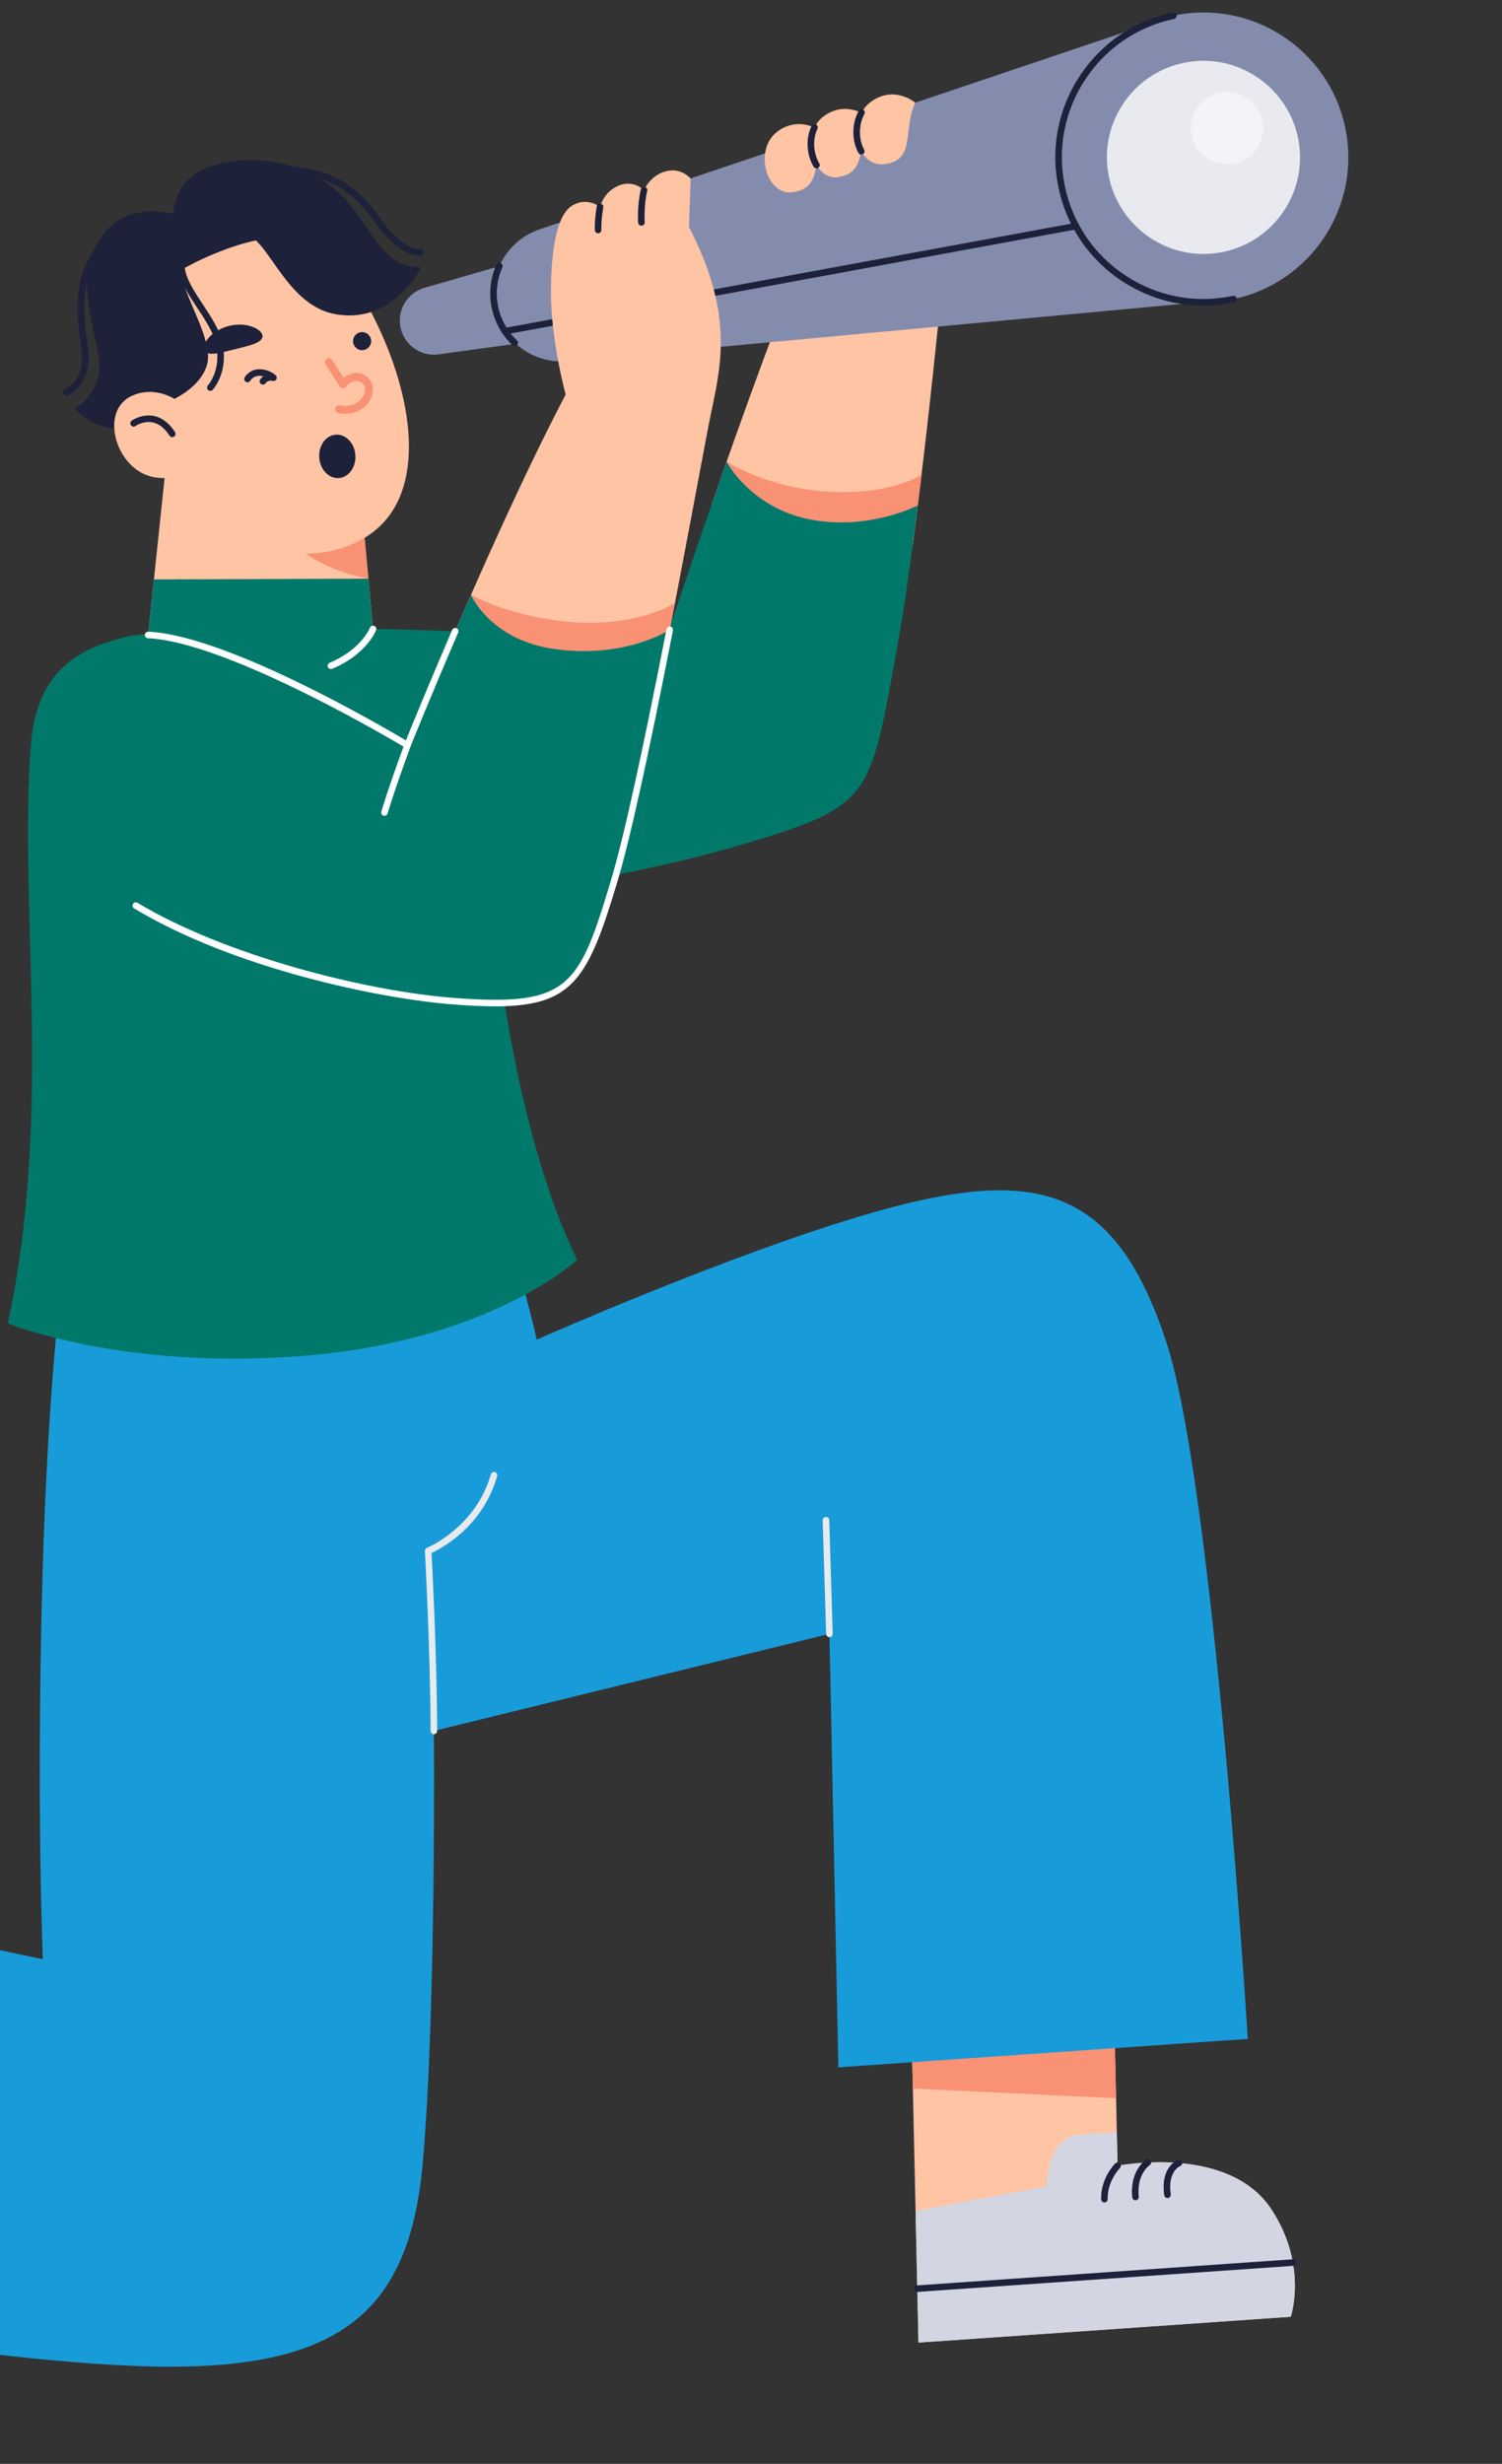 <?xml version="1.0" encoding="UTF-8"?> <svg xmlns="http://www.w3.org/2000/svg" width="367" height="602" viewBox="0 0 367 602" fill="none"><rect x="0" y="0" width="367" height="602" fill="#333333" stroke="none"/> <g clip-path="url(#clip0_51_10127)"> <path fill-rule="evenodd" clip-rule="evenodd" d="M222.574 488.976L224.423 572.364L315.386 566.047C315.386 566.047 319.641 553.452 310.637 539.783C300.103 523.792 273.065 529.161 273.065 529.161L272.101 485.536L222.574 488.976Z" fill="#FFC4A3"></path> <path fill-rule="evenodd" clip-rule="evenodd" d="M272.7 512.656L272.1 485.536L222.574 488.975L223.046 510.29L272.7 512.656Z" fill="#F99175"></path> <path fill-rule="evenodd" clip-rule="evenodd" d="M232.248 48.572C232.248 48.572 227.907 96.323 223.032 132.967C215.953 134.906 204.903 136.708 193.434 134.164C182.832 131.797 177.005 127.057 173.902 123.251C181.435 101.443 191.868 72.455 199.768 54.257L232.248 48.572Z" fill="#FFC4A3"></path> <path fill-rule="evenodd" clip-rule="evenodd" d="M203.06 120.182C188.021 119.506 177.585 112.861 177.535 112.829C176.271 116.424 175.05 119.927 173.902 123.251C177.005 127.057 182.833 131.797 193.434 134.164C204.902 136.708 215.953 134.906 223.032 132.967C223.761 127.489 224.477 121.764 225.17 115.987C225.162 115.991 218.127 120.859 203.06 120.182Z" fill="#F99175"></path> <path fill-rule="evenodd" clip-rule="evenodd" d="M181.508 206.292C213.007 196.961 212.507 195.023 219.11 158.843C220.814 149.507 222.58 136.871 224.246 123.484C224.239 123.486 212.222 129.769 197.799 126.891C183.377 124.015 177.536 112.835 177.53 112.826C169.836 134.654 163.87 152.695 163.87 152.695L116.472 154.452C116.472 154.452 111.448 166.846 110.148 184.455C108.434 207.671 111.037 220.302 111.037 220.302C111.037 220.302 151.092 215.303 181.508 206.292Z" fill="#00796B"></path> <path fill-rule="evenodd" clip-rule="evenodd" d="M134.633 82.812L107.147 86.578C102.823 87.171 98.776 84.325 97.872 80.055C96.966 75.787 99.509 71.543 103.702 70.33L130.35 62.616L134.633 82.812Z" fill="#848CAE"></path> <path fill-rule="evenodd" clip-rule="evenodd" d="M301.4 73.074L138.693 88.221C130.322 88.999 122.696 83.385 120.952 75.161C119.208 66.938 123.9 58.711 131.866 56.026L286.716 3.832L301.4 73.074Z" fill="#848CAE"></path> <path fill-rule="evenodd" clip-rule="evenodd" d="M125.823 84.553C125.608 84.568 125.386 84.496 125.217 84.337C122.651 81.908 120.904 78.791 120.168 75.327C119.406 71.731 119.789 68.059 121.273 64.704C121.454 64.297 121.927 64.12 122.328 64.296C122.733 64.474 122.915 64.947 122.736 65.351C121.389 68.397 121.043 71.732 121.733 74.997C122.402 78.14 123.985 80.969 126.318 83.174C126.638 83.476 126.653 83.984 126.349 84.305C126.204 84.457 126.016 84.54 125.823 84.553Z" fill="#1D213A"></path> <path fill-rule="evenodd" clip-rule="evenodd" d="M328.679 31.111C332.734 50.231 320.52 69.02 301.4 73.074C282.278 77.129 263.492 64.915 259.436 45.795C255.383 26.674 267.596 7.886 286.716 3.832C305.838 -0.224 324.624 11.99 328.679 31.111Z" fill="#848CAE"></path> <path fill-rule="evenodd" clip-rule="evenodd" d="M296.49 74.57C288.705 75.111 280.99 73.124 274.332 68.795C266.227 63.528 260.66 55.417 258.654 45.96C256.649 36.505 258.445 26.833 263.715 18.727C268.983 10.622 277.094 5.055 286.551 3.049C286.976 2.964 287.407 3.232 287.499 3.667C287.591 4.098 287.315 4.522 286.883 4.615C277.843 6.531 270.092 11.852 265.057 19.6C260.022 27.347 258.303 36.59 260.219 45.628C262.136 54.668 267.458 62.419 275.205 67.455C282.951 72.492 292.198 74.212 301.234 72.292C301.656 72.207 302.089 72.475 302.182 72.909C302.273 73.341 301.997 73.766 301.565 73.858C299.876 74.216 298.182 74.453 296.49 74.57Z" fill="#1D213A"></path> <path fill-rule="evenodd" clip-rule="evenodd" d="M295.647 61.997C284.01 62.805 273.404 54.788 270.978 43.348C269.669 37.182 270.842 30.877 274.275 25.593C277.71 20.31 282.998 16.679 289.164 15.372C290.256 15.141 291.365 14.986 292.469 14.909C304.106 14.101 314.712 22.118 317.137 33.559C318.447 39.724 317.274 46.029 313.842 51.314C310.406 56.595 305.117 60.227 298.952 61.535C297.859 61.766 296.749 61.92 295.647 61.997Z" fill="#E8EAEF"></path> <path fill-rule="evenodd" clip-rule="evenodd" d="M36.756 104.095C36.756 104.095 25.083 107.63 18.352 99.83C18.352 99.83 25.95 95.361 23.973 86.321C20.048 68.375 20.227 64.349 25.141 57.437C31.166 48.96 42.408 52.267 42.408 52.267C42.408 52.267 42.056 42.95 53.193 40.131C64.532 37.26 75.695 40.854 82.286 46.654C90.592 53.961 92.484 65.562 102.89 65.302C102.89 65.302 93.248 75.759 79.423 69.109L36.756 104.095Z" fill="#1D213A"></path> <path fill-rule="evenodd" clip-rule="evenodd" d="M41.933 100.547L36.211 154.812C36.211 154.812 53.118 167.037 71.654 164.955C87.483 163.179 91.146 153.677 91.146 153.677L86.138 99.465L41.933 100.547Z" fill="#FFC4A3"></path> <path fill-rule="evenodd" clip-rule="evenodd" d="M121.526 295.083C121.526 295.083 126.91 308.752 131.155 327.305C131.155 327.305 187.44 302.331 221.601 294.046C255.764 285.761 273.218 292.309 284.914 327.712C296.611 363.115 304.882 498.164 304.882 498.164L204.847 505.112L202.666 399.203L106.014 422.914C106.014 422.914 106.616 490.13 103.338 528.051C100.058 565.973 82.196 580.147 32.531 578.053C-17.133 575.96 -93.982 560.232 -93.982 560.232C-93.982 560.232 -108.668 535.014 -103.382 504.714C-98.094 474.414 -80.651 459.529 -80.651 459.529L10.48 478.698C10.48 478.698 8.85 441.916 10.347 386.321C11.792 332.703 16.344 302.388 16.344 302.388L121.526 295.083Z" fill="#189CD9"></path> <path fill-rule="evenodd" clip-rule="evenodd" d="M123.434 81.726C123.033 81.754 122.668 81.478 122.593 81.074C122.513 80.639 122.8 80.221 123.234 80.141L262.752 54.456C263.167 54.378 263.603 54.661 263.685 55.097C263.765 55.532 263.478 55.95 263.044 56.03L123.526 81.716C123.495 81.721 123.465 81.724 123.434 81.726Z" fill="#1D213A"></path> <path fill-rule="evenodd" clip-rule="evenodd" d="M141.013 307.847C115.113 254.164 116.472 154.452 116.472 154.452C116.472 154.452 89.397 153.158 66.254 153.69C39.689 154.302 9.981 151.12 7.586 181.6C4.447 221.544 13.086 271.449 1.909 323.346C1.909 323.346 30.437 335.039 75.253 331.187C120.071 327.335 141.013 307.847 141.013 307.847Z" fill="#00796B"></path> <path fill-rule="evenodd" clip-rule="evenodd" d="M90.011 141.387L86.138 99.465L74.165 99.758L74.736 135.252C74.736 135.252 80.442 139.639 90.011 141.387Z" fill="#F99175"></path> <path fill-rule="evenodd" clip-rule="evenodd" d="M173.72 101.033C172.601 106.226 167.14 136.553 161.324 165.633C154.527 167.79 144.247 169.597 131.591 167.431C121.421 165.743 114.658 161.158 110.253 156.467C117.835 138.793 128.373 115.149 138.217 96.403C138.217 96.403 134.627 83.437 134.614 71.347C134.62 61.206 136.049 52.829 139.518 50.43C143.242 47.865 146.622 50.558 146.622 50.558C146.622 50.558 147.358 47.106 150.88 45.471C154.72 43.697 157.365 46.471 157.365 46.471C157.365 46.471 158.771 42.885 162.691 41.843C166.494 40.84 168.757 43.639 168.757 43.639L168.335 55.435C179.132 76.385 176.369 88.52 173.72 101.033Z" fill="#FFC4A3"></path> <path fill-rule="evenodd" clip-rule="evenodd" d="M33.492 73.587C33.492 73.587 41.886 65.338 57.148 60.212C73.535 54.709 82.964 59.959 92.263 79.454C101.562 98.948 104.361 122.048 89.272 131.287C75.862 139.499 54.274 136.192 43.633 109.692C36.018 90.728 33.492 73.587 33.492 73.587Z" fill="#FFC4A3"></path> <path fill-rule="evenodd" clip-rule="evenodd" d="M44.922 62.748C40.998 67.455 52.732 81.922 50.578 89.147C48.302 96.788 37.048 99.695 37.048 99.695L29.649 72.271L44.922 62.748Z" fill="#1D213A"></path> <path fill-rule="evenodd" clip-rule="evenodd" d="M58.398 57.254C64.924 55.446 68.772 74.168 81.675 76.702C96.037 79.523 102.89 65.301 102.89 65.301C102.89 65.301 96.203 70.865 85.429 61.412C70.987 48.743 58.398 57.254 58.398 57.254Z" fill="#1D213A"></path> <path fill-rule="evenodd" clip-rule="evenodd" d="M212.572 28.823C212.572 28.823 207.014 24.136 201.26 28.416C195.29 32.856 198.615 44.232 204.832 43.273C211.917 42.18 209.458 35.376 212.572 28.823Z" fill="#FFC4A3"></path> <path fill-rule="evenodd" clip-rule="evenodd" d="M201.501 32.555C201.501 32.555 195.738 27.841 189.984 32.121C184.015 36.561 187.314 47.763 193.556 46.979C201.143 46.024 198.387 39.107 201.501 32.555Z" fill="#FFC4A3"></path> <path fill-rule="evenodd" clip-rule="evenodd" d="M199.553 41.14C199.262 41.16 198.97 41.019 198.811 40.752C197.042 37.781 196.836 33.776 198.297 30.784C198.491 30.389 198.971 30.224 199.367 30.417C199.763 30.611 199.928 31.09 199.734 31.487C198.518 33.974 198.704 37.446 200.185 39.932C200.41 40.311 200.287 40.803 199.907 41.029C199.796 41.095 199.675 41.132 199.553 41.14Z" fill="#1D213A"></path> <path fill-rule="evenodd" clip-rule="evenodd" d="M223.648 25.089C223.648 25.089 218.46 20.662 212.706 24.942C206.736 29.381 209.063 41.332 216.527 40.059C223.831 38.812 220.533 31.643 223.648 25.089Z" fill="#FFC4A3"></path> <path fill-rule="evenodd" clip-rule="evenodd" d="M210.491 37.755C210.189 37.776 209.887 37.622 209.733 37.339C208.078 34.291 208.108 30.173 209.811 27.093C210.027 26.703 210.517 26.567 210.898 26.78C211.286 26.994 211.425 27.48 211.211 27.867C209.785 30.447 209.756 34.028 211.14 36.574C211.35 36.965 211.206 37.449 210.819 37.66C210.715 37.716 210.602 37.747 210.491 37.755Z" fill="#1D213A"></path> <path fill-rule="evenodd" clip-rule="evenodd" d="M156.785 55.141C156.344 55.171 155.962 54.84 155.931 54.398C155.919 54.227 155.649 50.137 156.587 46.28C156.693 45.852 157.13 45.59 157.554 45.692C157.984 45.797 158.247 46.229 158.142 46.658C157.263 50.268 157.525 54.248 157.527 54.287C157.558 54.729 157.226 55.11 156.785 55.141Z" fill="#1D213A"></path> <path fill-rule="evenodd" clip-rule="evenodd" d="M146.197 56.998L146.195 56.998C145.756 57.026 145.374 56.695 145.343 56.255C145.337 56.169 145.203 54.096 145.822 50.417C145.895 49.984 146.294 49.697 146.744 49.76C147.181 49.834 147.473 50.247 147.4 50.683C146.817 54.153 146.939 56.126 146.94 56.145C146.969 56.586 146.636 56.967 146.197 56.998Z" fill="#1D213A"></path> <path fill-rule="evenodd" clip-rule="evenodd" d="M43.284 97.883C43.284 97.883 38.12 93.995 32.178 96.736C24.717 100.178 27.798 112.782 35.547 115.974C42.46 118.82 49.324 113.361 49.324 113.361L43.284 97.883Z" fill="#FFC4A3"></path> <path fill-rule="evenodd" clip-rule="evenodd" d="M308.635 30.711C308.973 35.586 305.295 39.812 300.421 40.151C295.547 40.489 291.321 36.812 290.982 31.937C290.644 27.062 294.321 22.836 299.195 22.497C304.069 22.159 308.296 25.836 308.635 30.711Z" fill="#F3F4F7"></path> <path fill-rule="evenodd" clip-rule="evenodd" d="M91.147 153.677L90.011 141.387L37.607 141.569L36.211 154.811C36.211 154.811 53.118 167.037 71.654 164.955C87.483 163.179 91.147 153.677 91.147 153.677Z" fill="#00796B"></path> <path fill-rule="evenodd" clip-rule="evenodd" d="M161.324 165.633C162.548 159.516 163.751 153.357 164.906 147.377C164.896 147.383 156.353 152.803 141.654 152.101C125.723 151.339 115.119 145.367 115.083 145.348C113.385 149.217 111.749 152.98 110.253 156.467C114.658 161.158 121.421 165.744 131.591 167.431C144.246 169.597 154.527 167.79 161.324 165.633Z" fill="#F99175"></path> <path fill-rule="evenodd" clip-rule="evenodd" d="M80.913 163.467C80.582 163.49 80.256 163.303 80.119 162.978C79.95 162.57 80.141 162.102 80.548 161.93C88.234 158.713 90.381 153.44 90.401 153.387C90.563 152.975 91.026 152.766 91.437 152.933C91.847 153.092 92.052 153.553 91.894 153.964C91.802 154.206 89.522 159.908 81.167 163.407C81.084 163.441 80.999 163.461 80.913 163.467Z" fill="white"></path> <path fill-rule="evenodd" clip-rule="evenodd" d="M149.997 215.502C153.668 203.326 158.964 177.807 163.64 153.867C163.631 153.873 152.683 161.127 135.14 158.528C119.748 156.248 115.081 145.349 115.08 145.346C106.12 165.761 99.573 182.072 99.573 182.072C99.573 182.072 52.901 153.855 33.795 155.166C14.688 156.475 4.962 183.571 12.826 201.192C24.425 227.179 82.687 242.495 111.001 244.632C139.049 246.75 142.035 241.92 149.997 215.502Z" fill="#00796B"></path> <path fill-rule="evenodd" clip-rule="evenodd" d="M125.336 245.737C121.393 246.011 116.679 245.863 110.941 245.43C92.944 244.072 57.277 236.7 32.776 221.955C32.399 221.727 32.275 221.236 32.504 220.857C32.731 220.478 33.223 220.358 33.602 220.585C55.081 233.51 89.541 242.21 111.061 243.834C139.079 245.95 141.432 241.143 149.232 215.272C152.284 205.146 156.741 185.01 162.856 153.714C162.941 153.282 163.358 152.998 163.795 153.082C164.228 153.167 164.512 153.588 164.425 154.021C158.3 185.369 153.831 205.556 150.764 215.732C144.263 237.302 140.594 244.678 125.336 245.737Z" fill="white"></path> <path fill-rule="evenodd" clip-rule="evenodd" d="M99.627 182.87C99.466 182.882 99.302 182.843 99.157 182.757C98.729 182.497 56.062 156.831 36.159 155.945C35.718 155.925 35.376 155.551 35.396 155.11C35.415 154.668 35.805 154.342 36.23 154.345C55.247 155.192 93.005 177.23 99.18 180.905C100.4 177.893 104.699 167.347 110.482 153.916C110.658 153.511 111.131 153.32 111.534 153.498C111.939 153.672 112.127 154.143 111.952 154.55C105.117 170.418 100.361 182.253 100.315 182.37C100.226 182.588 100.05 182.757 99.825 182.832C99.761 182.853 99.694 182.866 99.627 182.87Z" fill="white"></path> <path fill-rule="evenodd" clip-rule="evenodd" d="M106.071 423.713C106.052 423.715 106.034 423.716 106.016 423.715C105.575 423.717 105.215 423.36 105.213 422.917C105.167 403.834 103.836 379.214 103.823 378.968C103.804 378.626 104.006 378.311 104.323 378.183C104.442 378.136 116.234 373.237 119.936 360.22C120.061 359.797 120.497 359.557 120.926 359.669C121.351 359.79 121.598 360.233 121.476 360.659C117.968 372.989 107.908 378.302 105.45 379.436C105.648 383.205 106.771 405.385 106.814 422.913C106.815 423.338 106.487 423.684 106.071 423.713Z" fill="#E8EAEF"></path> <path fill-rule="evenodd" clip-rule="evenodd" d="M202.722 400.001L202.691 400.004C202.248 400.016 201.88 399.669 201.865 399.227L201.016 371.46C201.003 371.02 201.278 370.707 201.792 370.636C202.233 370.622 202.604 370.969 202.617 371.412L203.466 399.178C203.478 399.61 203.149 399.972 202.722 400.001Z" fill="#E8EAEF"></path> <path fill-rule="evenodd" clip-rule="evenodd" d="M93.998 199.326C93.909 199.332 93.817 199.325 93.726 199.298C93.301 199.179 93.054 198.739 93.173 198.313C93.186 198.266 94.512 193.561 98.821 181.797C98.975 181.38 99.436 181.167 99.848 181.322C100.261 181.473 100.476 181.932 100.322 182.347C96.042 194.036 94.727 198.698 94.712 198.744C94.62 199.078 94.325 199.303 93.998 199.326Z" fill="white"></path> <path fill-rule="evenodd" clip-rule="evenodd" d="M310.637 539.783C300.104 523.792 273.066 529.161 273.066 529.161L272.885 520.964L263.459 521.619C255.92 522.142 255.646 534.179 255.646 534.179L223.711 540.228L224.423 572.364L315.386 566.047C315.386 566.047 319.641 553.452 310.637 539.783Z" fill="#D3D6E2"></path> <path fill-rule="evenodd" clip-rule="evenodd" d="M315.937 553.613L224.186 559.985C223.745 560.015 223.364 559.683 223.333 559.241C223.303 558.801 223.634 558.418 224.075 558.388L315.826 552.016C316.267 551.985 316.65 552.318 316.68 552.758C316.711 553.2 316.378 553.582 315.937 553.613Z" fill="#1D213A"></path> <path fill-rule="evenodd" clip-rule="evenodd" d="M42.14 106.805C41.86 106.824 41.576 106.694 41.413 106.44C40.217 104.589 38.815 103.497 37.242 103.197C34.994 102.767 33.128 104.077 33.108 104.089C32.751 104.348 32.25 104.265 31.993 103.903C31.736 103.544 31.819 103.045 32.178 102.788C32.276 102.715 34.626 101.066 37.543 101.625C39.563 102.011 41.316 103.339 42.755 105.572C42.997 105.944 42.89 106.44 42.519 106.679C42.401 106.756 42.271 106.796 42.14 106.805Z" fill="#1D213A"></path> <path fill-rule="evenodd" clip-rule="evenodd" d="M16.282 96.631C15.94 96.654 15.61 96.455 15.479 96.12C15.322 95.707 15.529 95.244 15.941 95.086C16.15 95.002 21.186 92.891 19.794 84.201C18.093 73.579 18.492 64.968 25.969 57.474C26.283 57.162 26.789 57.159 27.102 57.472C27.415 57.786 27.416 58.29 27.104 58.604C20.104 65.618 19.75 73.81 21.374 83.947C22.98 93.977 16.778 96.479 16.514 96.581C16.437 96.609 16.358 96.625 16.282 96.631Z" fill="#1D213A"></path> <path fill-rule="evenodd" clip-rule="evenodd" d="M102.548 62.438C101.465 62.513 97.101 62.224 91.343 53.95C85.087 44.958 77.656 41.705 63.935 41.953C63.492 41.962 63.128 41.609 63.121 41.168C63.113 40.727 63.397 40.336 63.905 40.354C78.252 40.093 86.045 43.531 92.657 53.036C98.475 61.399 102.447 60.832 102.487 60.837C102.88 60.758 103.331 61.049 103.413 61.476C103.493 61.903 103.227 62.318 102.8 62.406C102.776 62.411 102.691 62.428 102.548 62.438Z" fill="#1D213A"></path> <path fill-rule="evenodd" clip-rule="evenodd" d="M51.45 95.501C51.24 95.515 51.027 95.449 50.86 95.298C50.531 95.003 50.503 94.499 50.796 94.17C50.954 93.992 54.665 89.704 52.354 82.68C51.58 80.332 49.885 77.773 48.245 75.298C44.756 70.031 40.804 64.061 46.271 59.67C46.615 59.392 47.12 59.447 47.396 59.792C47.674 60.136 47.617 60.639 47.273 60.915C43.234 64.161 45.45 68.181 49.58 74.415C51.276 76.978 53.034 79.628 53.873 82.181C56.485 90.118 52.172 95.033 51.988 95.238C51.843 95.398 51.648 95.487 51.45 95.501Z" fill="#1D213A"></path> <path fill-rule="evenodd" clip-rule="evenodd" d="M269.901 538.118C269.889 538.119 269.875 538.12 269.861 538.119C269.421 538.128 269.054 537.778 269.047 537.334C268.947 532.129 272.361 528.732 272.505 528.589C272.826 528.281 273.33 528.288 273.636 528.602C273.944 528.917 273.94 529.423 273.625 529.733C273.596 529.763 270.56 532.808 270.645 537.305C270.654 537.732 270.324 538.088 269.901 538.118Z" fill="#1D213A"></path> <path fill-rule="evenodd" clip-rule="evenodd" d="M277.502 537.59C277.071 537.62 276.694 537.303 276.65 536.871C276.001 530.373 279.862 527.799 280.025 527.691C280.395 527.45 280.891 527.557 281.132 527.927C281.37 528.298 281.266 528.791 280.898 529.032C280.765 529.119 277.697 531.233 278.243 536.713C278.285 537.152 277.966 537.544 277.525 537.588L277.502 537.59Z" fill="#1D213A"></path> <path fill-rule="evenodd" clip-rule="evenodd" d="M285.316 537.047C284.901 537.076 284.53 536.78 284.47 536.362C283.489 529.465 287.605 527.81 287.78 527.744C288.199 527.59 288.658 527.792 288.814 528.205C288.97 528.617 288.767 529.075 288.358 529.234C288.228 529.288 285.263 530.571 286.055 536.137C286.116 536.573 285.812 536.978 285.376 537.042C285.355 537.044 285.337 537.045 285.316 537.047Z" fill="#1D213A"></path> <path fill-rule="evenodd" clip-rule="evenodd" d="M90.686 83.198C90.771 84.418 89.852 85.474 88.632 85.558C87.413 85.643 86.357 84.724 86.272 83.505C86.188 82.286 87.107 81.23 88.326 81.145C89.545 81.06 90.601 81.98 90.686 83.198Z" fill="#1D213A"></path> <path fill-rule="evenodd" clip-rule="evenodd" d="M64.297 93.975C64.123 93.987 63.945 93.943 63.79 93.837C63.425 93.589 63.331 93.091 63.58 92.726C63.813 92.382 64.083 92.121 64.37 91.926C64.168 91.882 63.949 91.848 63.713 91.827C61.914 91.681 61.185 92.968 61.176 92.981C60.966 93.368 60.48 93.511 60.092 93.295C59.703 93.083 59.561 92.599 59.776 92.211C59.825 92.121 61.017 90 63.846 90.233C66.118 90.421 67.352 91.692 67.403 91.745C67.653 92.008 67.696 92.406 67.506 92.715C67.317 93.024 66.943 93.167 66.594 93.063C66.488 93.035 65.478 92.784 64.902 93.627C64.758 93.838 64.531 93.958 64.297 93.975Z" fill="#1D213A"></path> <path fill-rule="evenodd" clip-rule="evenodd" d="M64.1 82.426C63.616 83.991 60.52 84.494 57.388 85.342C54.222 86.062 51.252 87.067 50.091 85.912C48.898 84.826 51.063 80.861 55.967 79.633C60.876 78.42 64.644 80.908 64.1 82.426Z" fill="#1D213A"></path> <path fill-rule="evenodd" clip-rule="evenodd" d="M84.962 101.084C84.247 101.133 83.478 101.087 82.662 100.925C82.143 100.822 81.805 100.318 81.91 99.799C82.015 99.28 82.518 98.937 83.037 99.045C86.035 99.642 88.151 98.197 88.903 96.493C89.307 95.583 89.425 94.26 88.428 93.52C86.568 92.148 84.715 94.225 84.514 94.469C84.315 94.701 84.022 94.832 83.716 94.808C83.413 94.788 83.135 94.627 82.971 94.369L79.518 88.978C79.232 88.531 79.361 87.939 79.808 87.653C80.254 87.368 80.849 87.499 81.132 87.944L83.959 92.356C85.31 91.283 87.464 90.426 89.569 91.98C91.114 93.125 91.553 95.251 90.656 97.271C89.808 99.187 87.797 100.887 84.962 101.084Z" fill="#F99175"></path> <path fill-rule="evenodd" clip-rule="evenodd" d="M86.83 111.193C87.033 114.119 85.222 116.626 82.784 116.796C80.347 116.965 78.206 114.732 78.003 111.806C77.8 108.881 79.612 106.373 82.049 106.203C84.487 106.034 86.627 108.268 86.83 111.193Z" fill="#1D213A"></path> </g> <defs> <clipPath id="clip0_51_10127"> <rect width="558" height="564" fill="white" transform="translate(-229 38.658) rotate(-3.973)"></rect> </clipPath> </defs> </svg> 